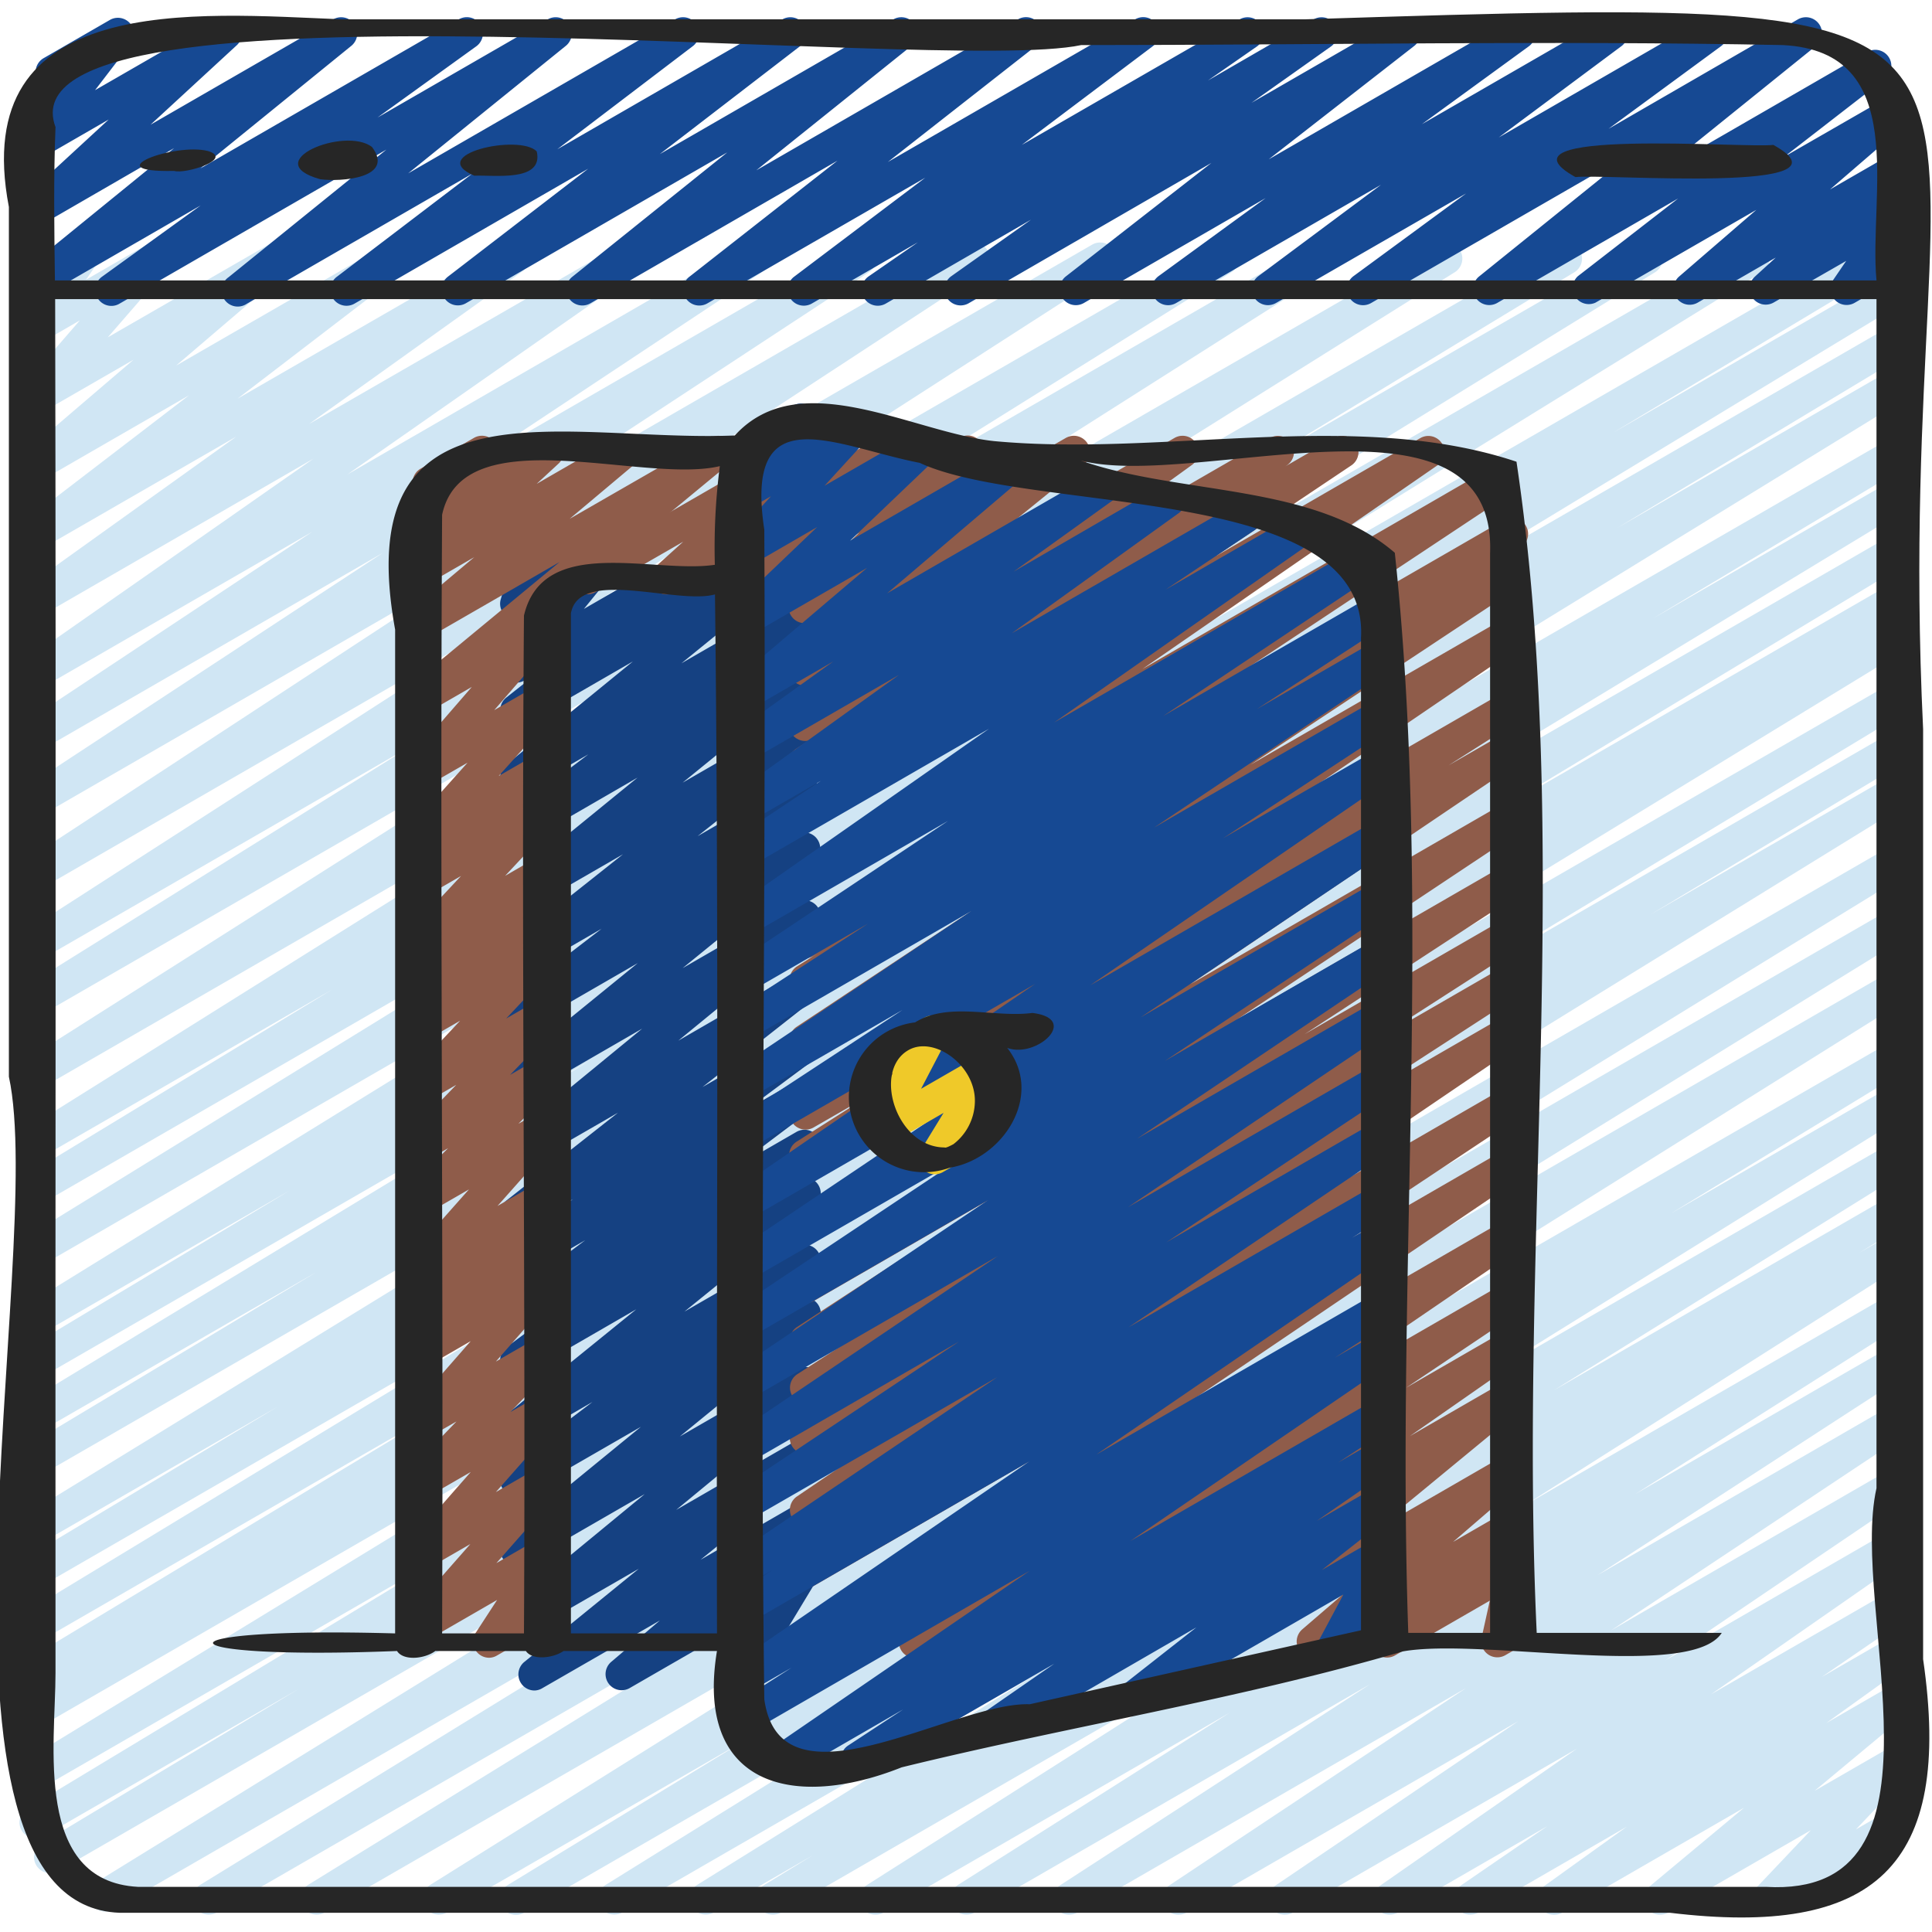 <?xml version="1.0" encoding="UTF-8"?> <svg xmlns="http://www.w3.org/2000/svg" id="Icons" viewBox="0 0 60 60" width="512" height="512"><defs><style>.cls-1{fill:#d0e6f4;}.cls-2{fill:#164993;}.cls-3{fill:#154182;}.cls-4{fill:#8f5c4a;}.cls-5{fill:#efc929;}.cls-6{fill:#262626;}</style></defs><path class="cls-1" d="M16.026,59.47a.5.5,0,0,1-.26-.927l7.328-4.469L13.865,59.4a.5.5,0,0,1-.515-.856L34.8,45.128,10.072,59.4a.5.5,0,0,1-.512-.858L29.394,46.312,6.72,59.4a.5.5,0,0,1-.512-.858l21.4-13.15L3.51,59.307A.5.5,0,0,1,3,58.448L29.235,42.271,1.8,58.109a.5.5,0,0,1-.508-.861l7.981-4.794-7.93,4.578a.5.5,0,0,1-.509-.86l14.243-8.6L1.28,55.539a.5.5,0,0,1-.51-.859L24.106,40.428,1.279,53.606a.5.5,0,0,1-.507-.862l.432-.257a.5.5,0,0,1-.433-.9l13.429-8.1L1.279,50.948a.5.5,0,0,1-.509-.86L19.1,38.968,1.278,49.26A.5.5,0,0,1,.771,48.4l7.864-4.721L1.278,47.924a.5.5,0,0,1-.511-.859L27.128,30.882,1.278,45.806a.5.5,0,0,1-.507-.862L9.836,39.5,1.277,44.438a.5.5,0,0,1-.508-.861L18.346,32.925,1.277,42.779a.5.5,0,0,1-.507-.861l8.237-4.951L1.277,41.43a.5.5,0,0,1-.512-.859L25.126,25.539,1.276,39.309a.5.5,0,0,1-.511-.859l19.95-12.282L1.276,37.391a.5.5,0,0,1-.509-.861l9.552-5.8-9.043,5.22a.5.5,0,0,1-.515-.856l20.276-12.7L1.275,33.8a.5.5,0,0,1-.517-.855L20.532,20.4,1.275,31.516a.5.5,0,0,1-.514-.857l12.1-7.546L1.275,29.8a.5.5,0,0,1-.52-.854l15.782-10.16L1.274,27.6a.5.5,0,0,1-.523-.851L15.07,17.371l-13.8,7.965a.5.5,0,0,1-.524-.851l11.144-7.316L1.273,23.3a.5.5,0,0,1-.526-.85L9.7,16.514,1.273,21.377a.5.5,0,0,1-.536-.843l9-6.291L1.273,19.13a.5.5,0,0,1-.541-.839l6.61-4.734-6.07,3.5a.5.5,0,0,1-.554-.83L5.87,12.277l-4.6,2.655A.5.5,0,0,1,.7,14.119l3.447-2.948L1.271,12.829a.5.5,0,0,1-.627-.76L2.48,9.95l-1.209.7a.493.493,0,0,1-.616-.092.5.5,0,0,1-.047-.622l.521-.762A.493.493,0,0,1,.9,8.963a.5.5,0,0,1,.183-.684L2.263,7.6a.5.5,0,0,1,.663.715l-.255.373L4.557,7.6a.5.5,0,0,1,.628.759L3.347,10.477,8.337,7.6a.5.5,0,0,1,.575.812L5.468,11.355,11.979,7.6a.5.5,0,0,1,.555.829L7.38,12.38,15.667,7.6a.5.5,0,0,1,.67.162.5.5,0,0,1-.129.677L9.6,13.166,19.254,7.6a.5.5,0,0,1,.536.843l-9,6.291L23.147,7.594a.5.5,0,0,1,.527.849l-8.953,5.939L26.479,7.594a.5.5,0,0,1,.524.85l-11.14,7.314L30.007,7.593a.5.5,0,0,1,.523.85L16.2,17.823,33.926,7.593a.5.5,0,0,1,.52.853L18.67,18.6,37.741,7.592a.5.5,0,0,1,.515.856L26.153,16,40.714,7.592a.5.5,0,0,1,.517.854L21.454,21,44.676,7.591a.5.5,0,0,1,.515.856L24.923,21.14,48.392,7.59a.5.5,0,0,1,.509.86l-9.572,5.817L50.9,7.59a.5.5,0,0,1,.511.858L31.469,20.723,54.217,7.589a.5.5,0,0,1,.512.858L30.355,23.487,57.79,7.648a.5.5,0,0,1,.508.862l-8.211,4.934L58.651,8.5a.5.5,0,0,1,.509.86L41.549,20.033,58.72,10.12a.5.5,0,0,1,.508.861L50.219,16.4l8.5-4.909a.5.5,0,0,1,.511.859L32.871,28.529,58.72,13.605a.5.5,0,0,1,.508.862l-7.9,4.744,7.394-4.269a.5.5,0,0,1,.509.861L40.908,26.914,58.72,16.631a.5.5,0,0,1,.508.86L45.8,25.593l12.92-7.459a.494.494,0,0,1,.68.179.5.5,0,0,1-.173.683l-.432.257a.5.5,0,0,1,.435.895L35.886,34.405,58.72,21.223a.5.5,0,0,1,.509.86l-14.237,8.6L58.72,22.754a.5.5,0,0,1,.508.861l-7.974,4.79L58.72,24.1a.5.5,0,0,1,.512.858L32.989,41.133,58.72,26.277a.5.5,0,0,1,.511.859l-21.4,13.153L58.72,28.227a.5.5,0,0,1,.512.858L39.4,41.316,58.72,30.162a.5.5,0,0,1,.515.857L37.793,44.434,58.72,32.352a.5.5,0,0,1,.51.859l-7.341,4.477,6.831-3.944a.5.5,0,0,1,.513.858L45.607,43.066,58.72,35.5a.5.5,0,0,1,.513.857L48.248,43.183,58.72,37.138a.5.5,0,0,1,.51.859l-1.494.914.984-.567a.5.5,0,0,1,.518.854L47.371,46.737,58.72,40.186a.5.5,0,0,1,.517.854L50.785,46.4l7.935-4.581a.5.5,0,0,1,.522.853l-9.626,6.245,9.1-5.256a.5.5,0,0,1,.527.849l-9.214,6.127,8.687-5.015a.5.5,0,0,1,.53.847l-7.535,5.1,7-4.044a.5.5,0,0,1,.535.843l-6.107,4.25L58.72,49.4a.5.5,0,0,1,.533.845l-2.681,1.838,2.148-1.239a.5.5,0,0,1,.542.839l-2.549,1.831,2.007-1.159a.5.5,0,0,1,.57.817l-2.935,2.443,2.365-1.364a.5.5,0,0,1,.612.776l-1.693,1.786,1-.577a.5.5,0,0,1,.5.866l-3.984,2.3a.5.5,0,0,1-.612-.776l1.693-1.786L51.8,59.4a.5.5,0,0,1-.57-.816l2.932-2.442L48.515,59.4a.5.5,0,0,1-.542-.839l2.548-1.831L45.9,59.4a.5.5,0,0,1-.533-.844l2.685-1.841L43.4,59.4a.5.5,0,0,1-.536-.842l6.106-4.25L40.145,59.4a.5.5,0,0,1-.531-.846l7.535-5.1L36.843,59.4a.5.5,0,0,1-.528-.848l9.214-6.127L33.446,59.4a.5.5,0,0,1-.522-.852l9.623-6.242L30.257,59.4a.5.5,0,0,1-.518-.854l8.454-5.358L27.434,59.4a.5.5,0,0,1-.519-.854l11.863-7.537L24.244,59.4a.5.5,0,0,1-.511-.859l1.509-.923L22.154,59.4a.5.5,0,0,1-.513-.857l10.977-6.823L19.313,59.4a.5.5,0,0,1-.513-.857l13.634-8.471L16.276,59.4A.5.5,0,0,1,16.026,59.47Z"></path><path class="cls-2" d="M3.459,9.5a.5.5,0,0,1-.293-.905L6.232,6.38,1.28,9.239a.5.5,0,0,1-.565-.82L5.408,4.6,1.28,6.987a.5.5,0,0,1-.589-.8L3.375,3.712,1.28,4.921a.5.5,0,0,1-.647-.736L1.76,2.714a.5.5,0,0,1-.4-.911L3.411.62a.5.5,0,0,1,.648.736L2.952,2.8,6.77.6a.5.5,0,0,1,.588.8L4.675,3.873,10.35.6a.5.5,0,0,1,.565.82L6.223,5.231,14.249.6a.5.5,0,0,1,.543.838L11.724,3.65,17.012.6a.5.5,0,0,1,.564.821l-4.9,3.963L20.967.6a.5.5,0,0,1,.553.83L17.307,4.636,24.3.6a.5.5,0,0,1,.554.829L20.491,4.786,27.746.6a.5.5,0,0,1,.563.822L23.488,5.289,31.614.6a.5.5,0,0,1,.559.826l-4.6,3.605L35.253.6a.5.5,0,0,1,.667.156.5.5,0,0,1-.115.676L31.733,4.5,38.5.6a.5.5,0,0,1,.535.843L37.514,2.5,40.8.6a.5.5,0,0,1,.539.84L38.866,3.193,43.362.6a.5.5,0,0,1,.558.827L39.4,4.949,46.937.6a.5.5,0,0,1,.544.837L44.159,3.856,49.805.6a.5.5,0,0,1,.549.834L46.546,4.268,52.9.6a.5.5,0,0,1,.546.836L49.955,4,55.838.6a.5.5,0,0,1,.563.822l-4.836,3.9,6.421-3.707a.5.5,0,0,1,.557.828l-3.12,2.418L58.659,3a.5.5,0,0,1,.576.812l-2.4,2.07,1.9-1.095a.5.5,0,0,1,.584.8l-.661.6.084-.048a.5.5,0,0,1,.663.715l-.457.668a.5.5,0,0,1,.3.929l-1.65.953a.5.5,0,0,1-.663-.715l.4-.586L55.074,9.4a.5.5,0,0,1-.585-.8l.658-.6-2.426,1.4a.5.5,0,0,1-.576-.811l2.4-2.072-5,2.884A.5.5,0,0,1,49,8.579l3.116-2.415-5.62,3.245a.5.5,0,0,1-.563-.822l4.837-3.9L42.581,9.411a.5.5,0,0,1-.546-.836l3.494-2.566-5.9,3.4a.5.5,0,0,1-.549-.834l3.808-2.836-6.36,3.671a.5.5,0,0,1-.545-.837l3.322-2.421-5.648,3.26a.5.5,0,0,1-.557-.827l4.521-3.525L30.083,9.418a.5.5,0,0,1-.539-.841L32.02,6.822l-4.5,2.6a.5.5,0,0,1-.536-.844l1.523-1.054-3.291,1.9a.5.5,0,0,1-.552-.832l4.07-3.073L21.967,9.422a.5.5,0,0,1-.559-.826l4.6-3.606-7.68,4.434a.5.5,0,0,1-.562-.822l4.82-3.869L14.454,9.426A.5.5,0,0,1,13.9,8.6l4.367-3.36-7.26,4.191a.5.5,0,0,1-.553-.83l4.212-3.207-7,4.039A.5.5,0,0,1,7.1,8.608L12,4.646,3.709,9.432A.491.491,0,0,1,3.459,9.5Z"></path><path class="cls-3" d="M16.6,52.5a.5.5,0,0,1-.316-.888l3.553-2.892L16.28,50.769a.5.5,0,0,1-.568-.819L20.023,46.4,16.28,48.559a.5.5,0,0,1-.566-.82l4.19-3.428L16.28,46.4a.5.5,0,0,1-.552-.831L18.4,43.539,16.28,44.764a.5.5,0,0,1-.565-.822l4.046-3.281-3.481,2.01a.5.5,0,0,1-.548-.834l1.994-1.481-1.446.834a.5.5,0,0,1-.551-.832l2.443-1.841L16.28,39.608a.5.5,0,0,1-.549-.834l2.063-1.534-1.514.873a.5.5,0,0,1-.559-.825l3.472-2.733L16.28,36.236a.5.5,0,0,1-.567-.819l4.231-3.472L16.28,34.061a.5.5,0,0,1-.565-.821l4.091-3.33L16.28,31.946a.5.5,0,0,1-.554-.829l2.959-2.276-2.4,1.388a.5.5,0,0,1-.56-.825l3.623-2.874L16.28,28.3a.5.5,0,0,1-.565-.82L19.8,24.149,16.28,26.184a.5.5,0,0,1-.551-.831l2.542-1.926L16.28,24.576a.5.5,0,0,1-.566-.82l3.941-3.214L16.28,22.49a.5.5,0,0,1-.559-.825l.975-.77-.416.24a.5.5,0,0,1-.637-.748l1.281-1.575-.644.372a.5.5,0,0,1-.729-.573l.247-.849a.506.506,0,0,1-.2-.194.5.5,0,0,1,.183-.683l.5-.29a.5.5,0,0,1,.73.573l-.154.526,1.919-1.107a.5.5,0,0,1,.638.748L18.134,18.91l4.044-2.334a.5.5,0,0,1,.559.825l-.973.769,2.774-1.6a.5.5,0,0,1,.566.821L21.162,20.6l3.56-2.055a.5.5,0,0,1,.551.831L22.736,21.3l1.987-1.147a.5.5,0,0,1,.565.821L21.2,24.306l3.529-2.037a.5.5,0,0,1,.56.824l-3.624,2.875,3.066-1.77a.5.5,0,0,1,.554.829L22.328,27.3l2.4-1.386a.5.5,0,0,1,.565.82L21.2,30.066l3.53-2.038a.5.5,0,0,1,.568.82l-4.233,3.471L24.731,30.2a.5.5,0,0,1,.56.825l-3.474,2.734,2.916-1.683a.5.5,0,0,1,.549.834l-2.06,1.533,1.512-.873a.5.5,0,0,1,.551.832l-2.443,1.843,1.894-1.094a.5.5,0,0,1,.548.834l-1.991,1.48,1.444-.834a.5.5,0,0,1,.566.821l-4.047,3.281,3.483-2.01a.5.5,0,0,1,.553.831l-2.673,2.032,2.121-1.225a.5.5,0,0,1,.567.82l-4.194,3.43,3.629-2.094a.5.5,0,0,1,.569.818L21,46.891l3.746-2.162a.5.5,0,0,1,.566.82L21.757,48.44l2.989-1.724a.5.5,0,0,1,.574.813l-1.5,1.281.932-.538a.5.5,0,0,1,.679.691l-.972,1.612.295-.17a.5.5,0,0,1,.5.866l-1.973,1.138a.5.5,0,0,1-.678-.69l.97-1.612L19.56,52.422a.5.5,0,0,1-.575-.814l1.507-1.282-3.646,2.1A.491.491,0,0,1,16.6,52.5Z"></path><path class="cls-4" d="M25.032,51.5a.5.5,0,0,1-.28-.914l10.393-7.037-9.867,5.7a.5.5,0,0,1-.527-.849l8.812-5.861-8.287,4.784a.5.5,0,0,1-.531-.846l10.607-7.2L25.274,45.09a.5.5,0,0,1-.521-.853L30.4,40.575l-5.132,2.962a.5.5,0,0,1-.52-.852l4.712-3.037-4.193,2.42a.5.5,0,0,1-.523-.851l6.726-4.392-6.2,3.581a.5.5,0,0,1-.528-.848l8.843-5.884-8.316,4.8a.5.5,0,0,1-.531-.847l10.289-6.957-9.76,5.635a.5.5,0,0,1-.519-.855L27,34.018l-1.739,1a.5.5,0,0,1-.532-.845l10.865-7.4L25.263,32.74a.5.5,0,0,1-.527-.849l8.41-5.572-7.884,4.552a.5.5,0,0,1-.517-.855l.618-.391-.1.06a.5.5,0,0,1-.527-.85L32.9,23.423l-7.637,4.409a.5.5,0,0,1-.534-.844L33.9,20.651l-8.644,4.991a.5.5,0,0,1-.528-.848l4.214-2.823L25.255,24.1a.5.5,0,0,1-.525-.851L25.113,23a.506.506,0,0,1-.529-.217.5.5,0,0,1,.127-.677l3.839-2.777-3.3,1.9a.5.5,0,0,1-.565-.821l3.437-2.787L25.251,19.28a.5.5,0,0,1-.6-.794l2.033-1.942L23.468,18.4a.5.5,0,0,1-.588-.8l.933-.855L20.943,18.4a.5.5,0,0,1-.585-.8l.86-.777L18.479,18.4a.5.5,0,0,1-.5-.865L24.805,13.6a.5.5,0,0,1,.585.8l-.859.776L27.268,13.6a.5.5,0,0,1,.587.8l-.933.855,2.87-1.656a.5.5,0,0,1,.6.794l-2.034,1.942L33.1,13.6a.5.5,0,0,1,.565.821l-3.436,2.787L36.476,13.6a.5.5,0,0,1,.543.838l-3.84,2.777L39.442,13.6a.5.5,0,0,1,.525.85l-.047.031,1.527-.881a.5.5,0,0,1,.529.847l-4.211,2.821L44.119,13.6a.5.5,0,0,1,.534.843L35.48,20.776l10.905-6.3a.5.5,0,0,1,.526.85L38.74,20.747l7.981-4.606a.5.5,0,0,1,.516.855l-.607.384.092-.053a.5.5,0,0,1,.526.85l-8.41,5.571L46.723,19.2a.5.5,0,0,1,.531.846l-10.864,7.4,10.335-5.966a.5.5,0,0,1,.518.854l-2.256,1.435,1.74-1a.5.5,0,0,1,.53.846L36.968,30.566l9.761-5.634a.5.5,0,0,1,.527.848l-8.843,5.884,8.316-4.8a.5.5,0,0,1,.524.852l-6.734,4.4,6.212-3.586a.5.5,0,0,1,.521.853L42.54,32.414l4.192-2.42a.5.5,0,0,1,.522.853l-5.646,3.658,5.125-2.958a.5.5,0,0,1,.532.847l-10.6,7.2,10.072-5.815a.5.5,0,0,1,.528.849L38.45,40.485,46.737,35.7a.5.5,0,0,1,.531.847l-10.4,7.04,9.868-5.7a.5.5,0,0,1,.532.845l-7.587,5.177,7.057-4.074a.5.5,0,0,1,.529.848l-3.6,2.416,3.075-1.776a.5.5,0,0,1,.535.843L43.786,44.6l2.957-1.707a.5.5,0,0,1,.569.818L42.664,47.54l4.081-2.356a.5.5,0,0,1,.576.811l-2.193,1.889,1.619-.935a.5.5,0,0,1,.588.8l-.556.509a.5.5,0,0,1,.707.556l-.308,1.4a.5.5,0,0,1,.072.9l-.5.289a.5.5,0,0,1-.738-.54l.255-1.153-2.943,1.7a.5.5,0,0,1-.653-.137.5.5,0,0,1,.065-.665l.554-.505-2.271,1.31a.5.5,0,0,1-.577-.811l2.194-1.889-4.685,2.7a.5.5,0,0,1-.568-.818l4.646-3.829-8.06,4.653a.5.5,0,0,1-.535-.843l3.495-2.431-5.677,3.278a.5.5,0,0,1-.528-.848l3.607-2.419-5.664,3.27a.5.5,0,0,1-.532-.846l7.584-5.174L25.282,51.433A.494.494,0,0,1,25.032,51.5Z"></path><path class="cls-4" d="M15.191,51.483a.5.5,0,0,1-.419-.772l.666-1.023L13.28,50.934a.5.5,0,0,1-.625-.763l1.952-2.219-1.327.766a.5.5,0,0,1-.626-.763l1.966-2.241-1.34.773a.5.5,0,0,1-.61-.779l1.506-1.563-.9.516a.5.5,0,0,1-.626-.762l1.968-2.248-1.342.775a.5.5,0,0,1-.578-.81l.328-.286a.5.5,0,0,1-.341-.866l.746-.694-.155.088a.5.5,0,0,1-.624-.764l1.912-2.156-1.288.743a.5.5,0,0,1-.6-.787l1.24-1.235-.638.367a.5.5,0,0,1-.61-.779l1.5-1.555-.887.512a.5.5,0,0,1-.614-.775L14.289,31.7l-1.009.582a.5.5,0,0,1-.583-.806l.423-.376a.514.514,0,0,1-.494-.2.5.5,0,0,1,.068-.665l.494-.446a.506.506,0,0,1-.549-.163.5.5,0,0,1,.026-.653l1.653-1.769-1.038.6A.5.5,0,0,1,12.7,27l.469-.423a.5.5,0,0,1-.507-.814l1.858-2.077L13.28,24.4a.5.5,0,0,1-.628-.759l2-2.307-1.369.79a.5.5,0,0,1-.568-.818l4.664-3.852-4.1,2.364a.5.5,0,0,1-.572-.815l2.022-1.7-1.45.837a.5.5,0,0,1-.589-.8l.685-.632-.1.055a.5.5,0,0,1-.632-.756l.474-.56a.487.487,0,0,1-.237-.21.5.5,0,0,1,.182-.682l1.659-.957a.5.5,0,0,1,.631.755l-.092.11,1.5-.867a.5.5,0,0,1,.588.8l-.682.631,2.477-1.43a.5.5,0,0,1,.573.815l-2.024,1.7L22.06,13.6a.5.5,0,0,1,.568.818L17.14,18.948a.5.5,0,0,1,.209.8l-2,2.306,1.37-.791a.5.5,0,0,1,.623.765L15.487,24.1l1.238-.714a.5.5,0,0,1,.585.8l-.47.423a.5.5,0,0,1,.5.823l-1.653,1.768,1.04-.6a.5.5,0,0,1,.585.8l-.495.447a.5.5,0,0,1,.494.847l-.422.376a.509.509,0,0,1,.481.182.5.5,0,0,1-.027.653l-1.623,1.726,1.01-.583a.5.5,0,0,1,.611.779l-1.5,1.555.888-.513a.5.5,0,0,1,.6.787L16.1,34.9l.639-.369a.5.5,0,0,1,.624.765l-1.912,2.156,1.29-.744a.5.5,0,0,1,.591.8l-.744.693.154-.089a.5.5,0,0,1,.578.81l-.327.285a.5.5,0,0,1,.376.829L15.4,42.284l1.345-.775a.5.5,0,0,1,.611.779l-1.506,1.564.9-.518a.5.5,0,0,1,.626.763L15.4,46.338l1.342-.775a.5.5,0,0,1,.625.763l-1.951,2.218,1.328-.767a.5.5,0,0,1,.669.7l-.667,1.026a.5.5,0,1,1,.5.865l-1.808,1.043A.489.489,0,0,1,15.191,51.483Z"></path><path class="cls-2" d="M24.093,55.294a.5.5,0,0,1-.282-.912l8.169-5.6L23.3,53.8a.5.5,0,0,1-.52-.854l1.8-1.153-1.3.749a.5.5,0,0,1-.532-.845l9.221-6.314L23.28,50.4a.5.5,0,0,1-.519-.853l1.253-.8-.734.423a.5.5,0,0,1-.53-.847l8.218-5.552L23.28,47.2a.5.5,0,0,1-.527-.849l7.03-4.687-6.5,3.755a.5.5,0,0,1-.53-.847l8.234-5.564-7.7,4.447a.5.5,0,0,1-.529-.848l7.934-5.342-7.4,4.275a.5.5,0,0,1-.527-.849l7.079-4.721L23.28,39.756a.5.5,0,0,1-.529-.848l7.841-5.273-7.312,4.22a.5.5,0,0,1-.533-.844l9.4-6.454L23.28,35.675a.5.5,0,0,1-.524-.851l5.271-3.458-4.747,2.74a.5.5,0,0,1-.528-.847l7.42-4.968L23.28,32.27a.5.5,0,0,1-.522-.852l4.2-2.733L23.28,30.808a.5.5,0,0,1-.527-.849l6.689-4.465L23.28,29.052a.5.5,0,0,1-.537-.843l7.97-5.576L23.28,26.924a.5.5,0,0,1-.527-.849l2.739-1.826L23.28,25.525a.5.5,0,0,1-.542-.838l5.181-3.728L23.28,23.637a.5.5,0,0,1-.542-.839l3.14-2.256-2.6,1.5a.5.5,0,0,1-.574-.813l4.224-3.593-3.65,2.106a.5.5,0,0,1-.6-.794l2.7-2.58L23.28,17.583a.5.5,0,0,1-.618-.771l1.281-1.4-.663.383a.5.5,0,0,1-.642-.742l.486-.619a.5.5,0,0,1-.107-.912l1.6-.922a.5.5,0,0,1,.643.742l-.227.288,1.239-.715a.5.5,0,0,1,.618.77l-1.283,1.4L28.5,13.417a.5.5,0,0,1,.6.794l-2.7,2.58,4.8-2.772a.5.5,0,0,1,.575.813l-4.225,3.594,6.523-3.766a.5.5,0,0,1,.542.839l-3.136,2.254L36.06,15.1a.5.5,0,0,1,.542.839l-5.181,3.728,7-4.04a.5.5,0,0,1,.527.848L36.2,18.311l3.967-2.29a.5.5,0,0,1,.537.842l-7.967,5.575,9.543-5.509a.5.5,0,0,1,.528.848l-6.685,4.461,6.6-3.808a.5.5,0,0,1,.522.851l-4.214,2.742,3.694-2.131a.5.5,0,0,1,.528.847l-7.417,4.966,6.89-3.977a.5.5,0,0,1,.524.85l-5.268,3.456L42.724,23.3a.5.5,0,0,1,.533.845l-9.4,6.455,8.87-5.12a.5.5,0,0,1,.529.847l-7.838,5.272,7.31-4.22a.5.5,0,0,1,.527.849l-7.075,4.719,6.549-3.781a.5.5,0,0,1,.529.848l-7.942,5.347,7.414-4.28a.5.5,0,0,1,.531.847l-8.233,5.563,7.7-4.447a.5.5,0,0,1,.528.849l-7.032,4.687,6.506-3.756a.5.5,0,0,1,.531.847l-8.216,5.551,7.686-4.438a.5.5,0,0,1,.52.854l-1.262.806.743-.428a.5.5,0,0,1,.533.844l-9.222,6.316,8.691-5.018a.5.5,0,0,1,.52.854l-1.808,1.158,1.289-.743a.5.5,0,0,1,.533.845L35.1,47.86l7.635-4.408a.5.5,0,0,1,.525.851l-1.7,1.117,1.179-.681a.5.5,0,0,1,.535.844l-2.381,1.65,1.847-1.066a.5.5,0,0,1,.559.826l-2.251,1.768,1.693-.978a.5.5,0,0,1,.691.669l-.848,1.584.159-.092a.5.5,0,0,1,.5.866l-1.677.967a.494.494,0,0,1-.6-.073.5.5,0,0,1-.093-.6l.847-1.583-6.261,3.616a.5.5,0,0,1-.559-.827l2.254-1.77L30.9,54.159a.5.5,0,0,1-.536-.844l2.378-1.647L26.863,55.06a.5.5,0,0,1-.524-.851l1.709-1.121-3.7,2.139A.5.5,0,0,1,24.093,55.294Z"></path><path class="cls-5" d="M29.028,36.468a.5.5,0,0,1-.425-.762l.7-1.144-1.685.973a.5.5,0,0,1-.693-.664l.806-1.548-.169.1a.5.5,0,0,1-.5-.865l1.657-.956a.5.5,0,0,1,.693.664l-.807,1.547,1.911-1.1a.5.5,0,0,1,.675.694l-.708,1.151a.5.5,0,0,1,.447.892l-1.656.955A.49.49,0,0,1,29.028,36.468Z"></path><path class="cls-6" d="M59.724,22.639C58.635.1,66.152-.213,40.53.6H10.618C6.088.42-1.011-.285.276,6.429V33.437c1.186,5.45-3.3,25.723,3.438,25.966h48.15c6.335.764,8.8-1.406,7.86-7.875Zm-58-18.691C-.143-1.082,29.15,2.345,33.578,1.4c7.258,0,14.532-.146,21.789,0,3.988.2,2.661,4.657,2.909,7.309H1.706C1.685,7.122,1.66,5.53,1.724,3.948Zm56.552,42.27c-.85,3.757,2.609,12.731-3.429,12.38H4.284c-3.248-.175-2.56-4.436-2.56-6.644-.01-14.222.021-28.443-.011-42.665H58.276Z"></path><path class="cls-6" d="M5.409,5.308c.342.108,1.849-.366,1.058-.616C5.422,4.418,2.925,5.362,5.409,5.308Z"></path><path class="cls-6" d="M9.945,5.566c.639.088,2.33-.032,1.609-1C10.714,3.914,8,5.026,9.945,5.566Z"></path><path class="cls-6" d="M14.731,5.457c.6-.029,2.157.209,1.938-.755C16.129,4.145,13.2,4.8,14.731,5.457Z"></path><path class="cls-6" d="M48.928,5.5c.886-.109,8.908.536,6.145-1C54.186,4.609,46.164,3.964,48.928,5.5Z"></path><path class="cls-6" d="M53.471,50.71H47.724c-.562-12,1.113-24.691-.628-36.371-4.954-1.657-10.936-.148-16.213-.639-2.525-.261-6.034-2.4-8.063-.176-5.254.22-12.007-1.99-10.549,6.028q0,15.588,0,31.175c-7.68-.217-7.421.844.059.546.195.31.85.252,1.19,0h2.812c.192.289.826.234,1.171,0h4.763c-.689,4.181,2.363,4.957,5.736,3.613,5.157-1.265,10.5-2.118,15.564-3.6C46.016,50.851,52.518,52.194,53.471,50.71ZM13.73,15.988c.646-3.037,6.245-.943,8.625-1.512A19.773,19.773,0,0,0,22.2,17.54c-1.893.287-5.329-.957-5.928,1.576-.085,10.512.058,21.079,0,31.611H13.73C13.775,39.15,13.662,27.555,13.73,15.988Zm4,34.739q0-15.84,0-31.678c.257-1.431,3.295-.261,4.474-.589.13,10.76.037,21.508.063,32.267Zm14.249,2.2c-2.362-.082-7.745,3.465-8.243-.157-.152-12.105.062-24.218,0-36.323-.637-4.194,2.216-2.579,4.824-2.073,3.476,1.61,13.969.612,13.707,5.429q0,15.414,0,30.827ZM43.735,50.71c-.381-11.115.749-22.591-.418-33.543-2.523-2.174-6.671-1.779-9.763-2.868,3.543.944,12.924-2.626,12.722,2.874V50.71Z"></path><path class="cls-6" d="M32.061,31.458c-1.185.155-2.6-.357-3.642.293a2.335,2.335,0,1,0,1.073,4.514c1.675-.275,2.938-2.265,1.787-3.723C32.179,32.883,33.558,31.64,32.061,31.458Zm-1.785,2.736a1.7,1.7,0,0,1-.691,1.358c.149-.095-.206.125-.248.083-1.5,0-2.25-2.381-1.124-3.023C29,32.161,30.285,33.072,30.276,34.194Z"></path></svg> 